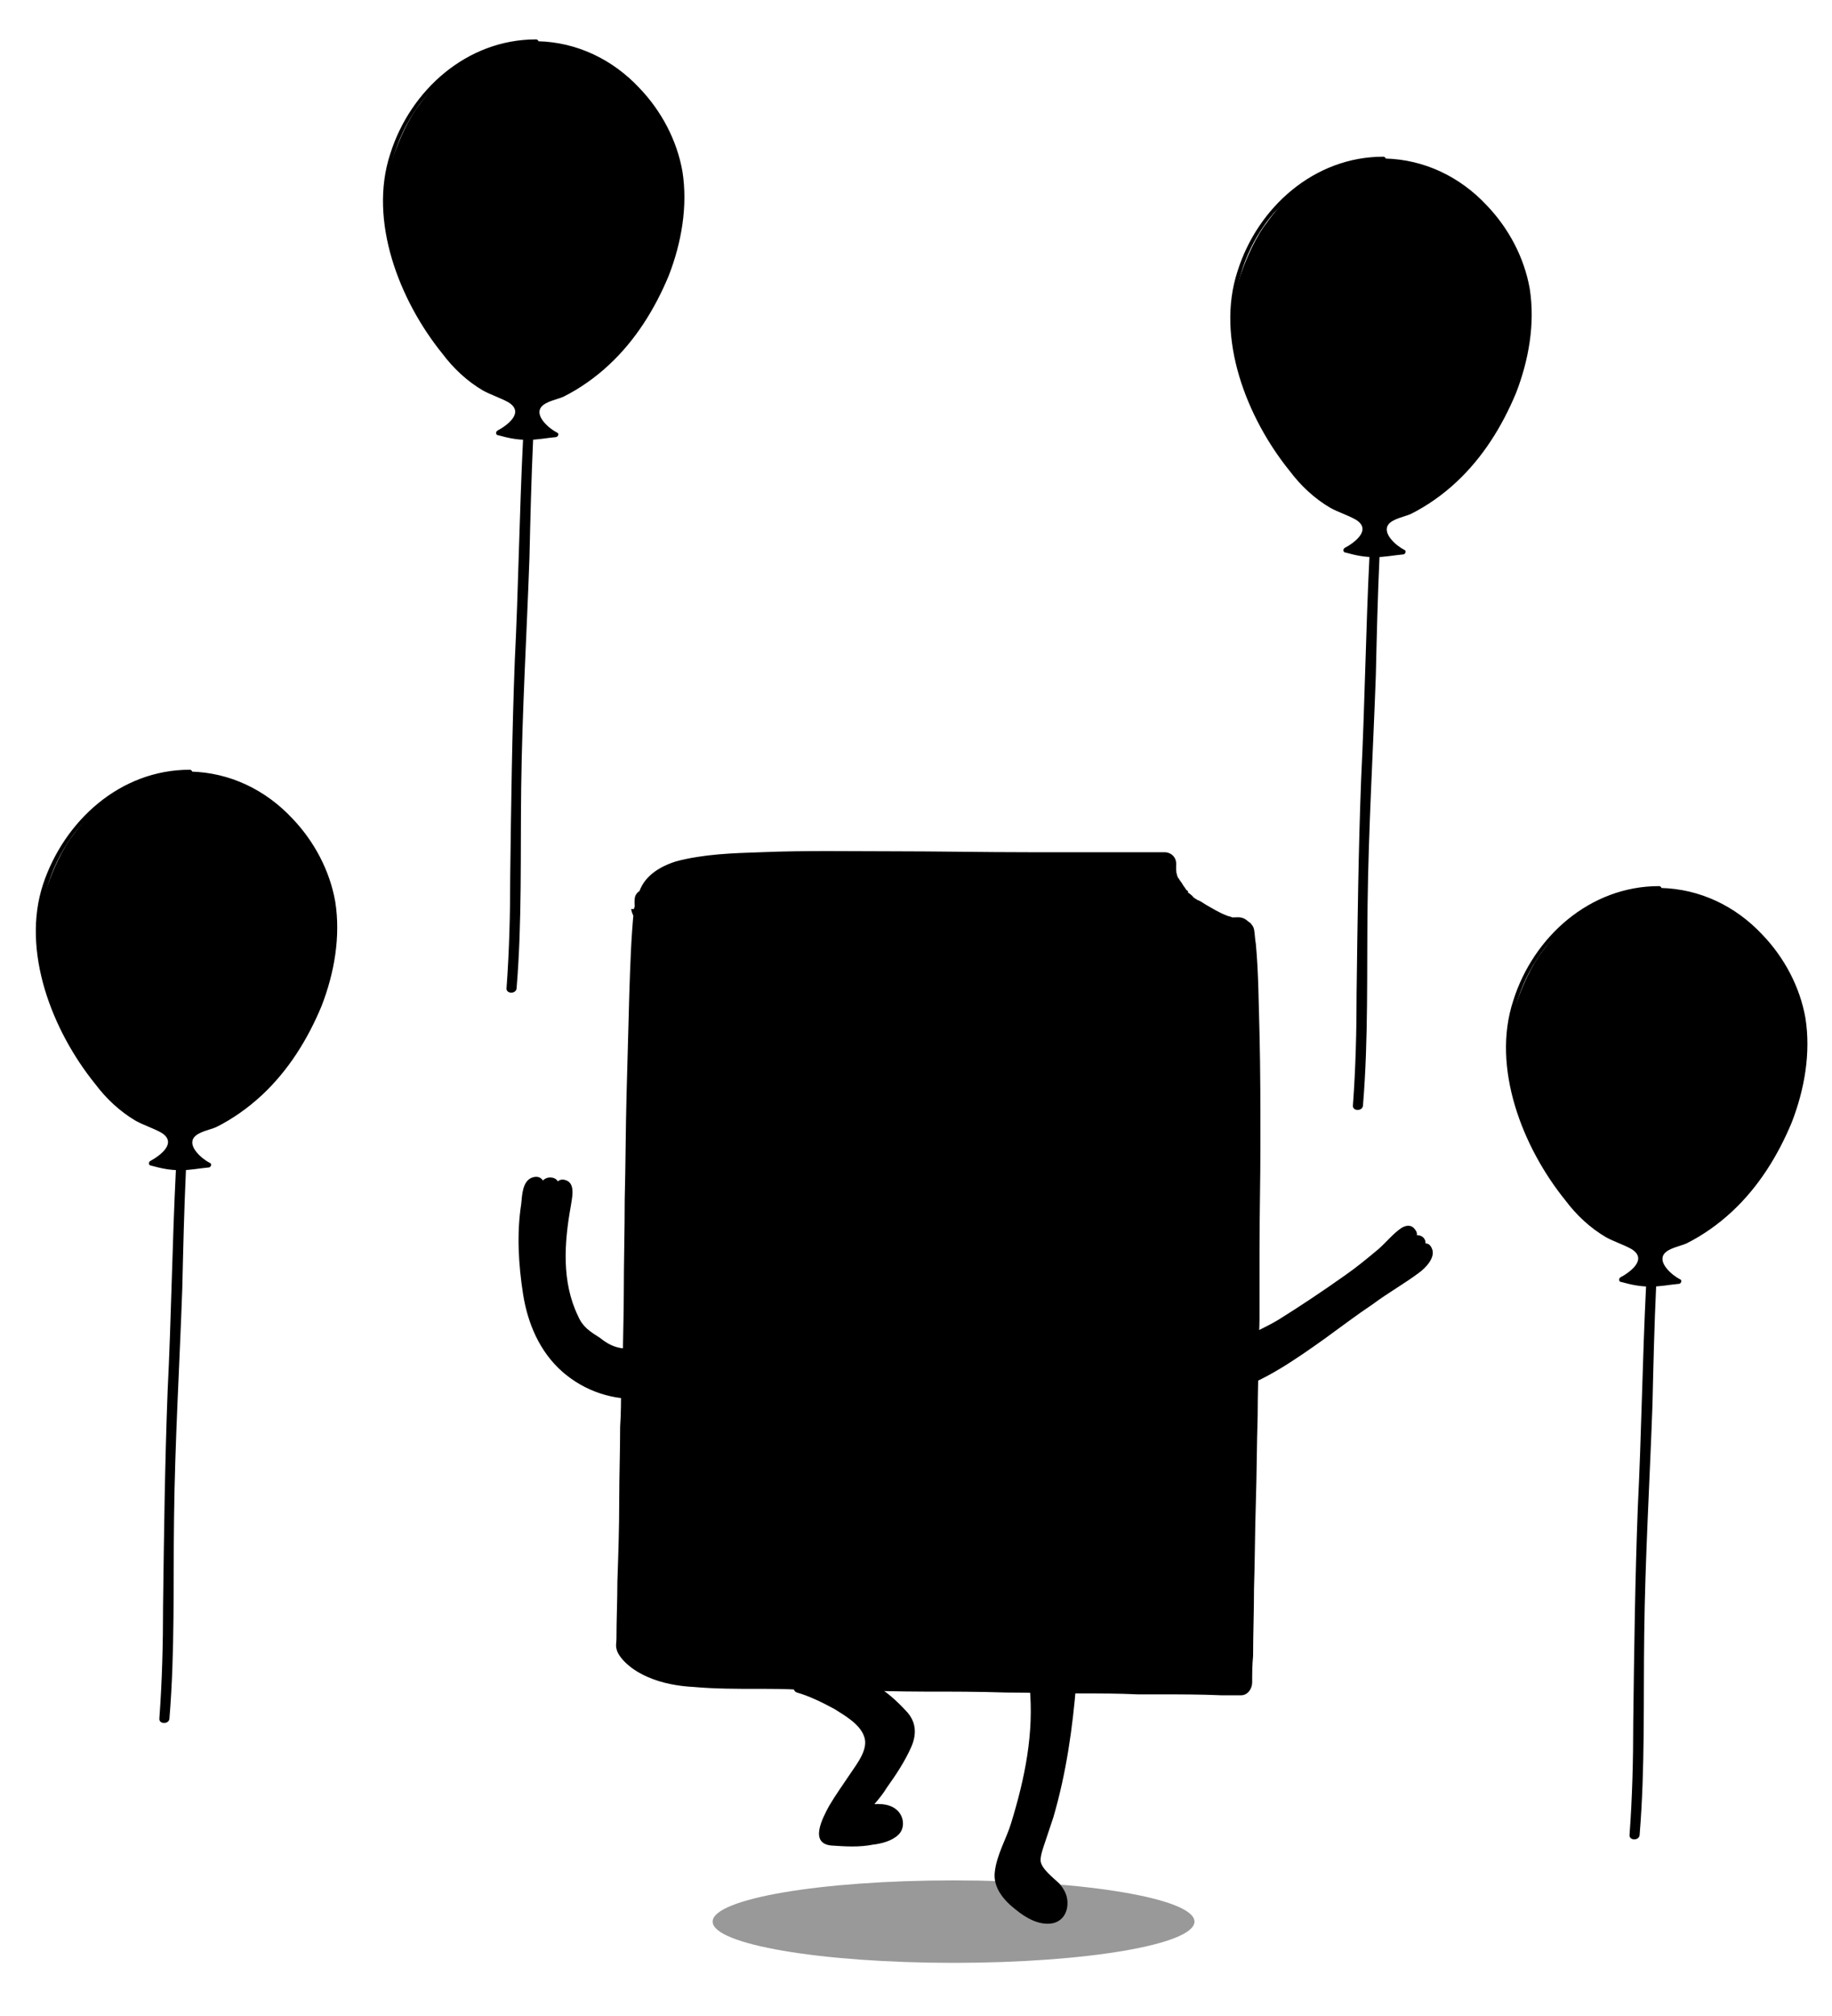 <?xml version="1.0" encoding="utf-8"?>
<!-- Generator: Adobe Illustrator 25.2.0, SVG Export Plug-In . SVG Version: 6.00 Build 0)  -->
<svg version="1.1" xmlns="http://www.w3.org/2000/svg" xmlns:xlink="http://www.w3.org/1999/xlink" x="0px" y="0px"
	 viewBox="0 0 200 220" style="enable-background:new 0 0 200 220;" xml:space="preserve">
<style type="text/css">
	.st0{opacity:0.4;}
	.st5{opacity:0.2;enable-background:new;}
	.st6{opacity:0.5;}
	.st7{opacity:0.3;}
</style>
<g id="Layer_1">
	<ellipse class="st0 svg-fill-darkestgrey" cx="104.1" cy="209.7" rx="26.3" ry="4.5"/>
	<g>
		<path class="svg-fill-middarkgrey" d="M131.7,148.5c2.1-1.5,3.8-2,6.2-3.2c1-0.5,1.9-1.1,2.9-1.7c4.3-2.8,7.9-5,11.6-8.6c0.1-0.1,0.5-0.5,0.7-0.6
			c0.8-0.6,1.4,0.2,1,0.8c-0.2,0.3-0.2,0.3-0.2,0.4c0.3-0.3,0.2-0.2,0.4-0.3c0.4-0.3,1,0,1,0.4c0,0.3-0.1,0.5-0.6,0.8
			c0.3-0.2,0.1-0.1,0.3-0.3c0.2-0.3,0.8-0.1,0.9,0.2c0,0.1,0.1,0.5,0,0.6c-0.5,1.3-1.9,2-3.1,2.8c-5.3,3.5-10.2,7.8-16,10.6
			c-1.5,0.8-2,1-3.1,1.2c-1,0.2-1.9,0.3-2.6-0.4c-0.7-0.7-0.8-2.1,0-2.7"/>
		<g>
			<path class="svg-fill-darkestgrey" d="M131.8,148.8c1.9-1.3,3.9-2.1,6-3.1c2.2-1.1,4.2-2.5,6.2-3.8c1.8-1.2,3.6-2.4,5.3-3.8
				c0.9-0.7,1.8-1.4,2.6-2.2c0.3-0.3,0.7-0.9,1.1-1c0.3-0.1,0.6,0,0.7,0.3c0,0-0.1,0.2-0.2,0.3c-0.2,0.4,0.3,0.7,0.6,0.4
				c0.4-0.4,0.7,0,0.3,0.4c-0.4,0.3,0.2,0.8,0.5,0.5c0.6-0.5,0.6,0.2,0.3,0.7c-0.4,0.6-1,1-1.6,1.4c-1,0.7-2,1.3-3,2
				c-2.3,1.6-4.5,3.3-6.7,4.9c-2.2,1.5-4.5,3-6.9,4.2c-0.9,0.5-1.9,0.9-2.8,1.2c-0.6,0.2-1.4,0.4-2,0.2c-1.1-0.4-1.6-1.8-0.7-2.7
				c0.3-0.3-0.2-0.8-0.5-0.5c-0.9,0.8-0.9,2.1-0.2,3c0.9,1.2,2.4,1,3.7,0.6c3.6-1.1,7-3.5,10.1-5.7c1.8-1.3,3.5-2.6,5.3-3.8
				c1.6-1.2,3.4-2.2,5-3.4c0.7-0.5,1.9-1.7,1.4-2.7c-0.4-0.9-1.2-0.4-1.8,0c0.2,0.2,0.3,0.3,0.5,0.5c1.5-1.2,0-2.7-1.3-1.4
				c0.2,0.1,0.4,0.3,0.6,0.4c0.3-0.5,0.6-1,0.2-1.5c-0.4-0.6-1-0.5-1.5-0.2c-0.9,0.6-1.7,1.6-2.5,2.3c-1.2,1-2.4,2-3.7,2.9
				c-2.4,1.7-4.8,3.3-7.2,4.8c-2.5,1.5-5.3,2.4-7.8,4.1C131.1,148.4,131.5,149.1,131.8,148.8L131.8,148.8z"/>
		</g>
	</g>
	<g>
		<path class="svg-fill-middarkgrey" d="M112.8,184c0.6,5.6-0.7,11-2.5,16.6c-0.5,1.4-1.7,3.4-1.2,4.9c0.4,1.1,1.5,2.1,2.4,2.8c0.7,0.5,1,0.6,1.7,0.9
			c0.7,0.3,2.1,0.4,2.5-0.2c0.7-0.8,0.7-2.2-0.1-3c-0.7-0.8-1.4-1.5-2.3-2.4c-0.4-0.4,0.5-2.9,0.7-3.4c1.9-5.9,2.6-10.4,3.1-16.6"/>
		<g>
			<path class="svg-fill-darkestgrey" d="M112.4,184c0.5,5.1-0.5,10-2,14.9c-0.5,1.7-1.6,3.5-1.8,5.4c-0.2,1.7,1,3.1,2.3,4.1c1.1,0.9,2.5,1.7,3.9,1.5
				c1.3-0.2,1.9-1.4,1.7-2.7c-0.1-0.6-0.4-1.1-0.8-1.6c-0.6-0.6-2.1-1.7-2.1-2.6c0-0.6,0.3-1.4,0.5-2c0.3-0.9,0.6-1.8,0.9-2.7
				c1.4-4.8,2.1-9.7,2.5-14.7c0-0.5-0.8-0.5-0.8,0c-0.3,3.9-0.7,7.7-1.6,11.5c-0.4,1.8-0.9,3.5-1.5,5.2c-0.3,0.9-0.9,2.1-0.7,3.1
				c0.1,0.5,0.5,0.7,0.8,1.1c0.6,0.6,1.5,1.4,1.9,2.2c0.6,1.3-0.3,2.6-1.8,2.3c-0.8-0.2-1.5-0.6-2.1-1.1c-0.8-0.6-1.7-1.3-2.1-2.2
				c-0.4-0.9-0.1-1.9,0.2-2.8c0.6-1.7,1.3-3.4,1.8-5.1c1.3-4.5,2-9.1,1.6-13.7C113.2,183.5,112.3,183.5,112.4,184L112.4,184z"/>
		</g>
	</g>
	<g>
		<path class="svg-fill-middarkgrey" d="M87.1,184.2c2.3,0.7,4.5,1.9,6.3,3.4c0.5,0.4,1,0.9,1.3,1.6c0.5,1.1,0.2,1.7-0.4,2.7c-1.2,2.3-2.8,4.1-4,6.4
			c-0.3,0.6-0.8,2.1-0.3,2.4c0.2,0.1,0.5,0.2,0.7,0.2c1.6,0.1,3.3,0.2,4.9-0.1c0.8-0.2,2.2-0.6,2.4-1.4c0.2-0.8-0.3-1.5-1-1.8
			c-0.7-0.3-1.9-0.2-2.7-0.1c1.1-1.2,2.7-3.2,4.5-6.6c0.4-0.7,0.7-1.8,0.5-2.7c-0.1-0.6-0.7-1.1-1.1-1.6c-1.1-1.1-1.9-1.9-3.3-2.6"
			/>
		<g>
			<path class="svg-fill-darkestgrey" d="M87,184.7c1.4,0.4,2.8,1.1,4.1,1.8c1.1,0.7,2.7,1.6,3.2,2.9c0.6,1.4-0.7,3-1.5,4.2c-0.8,1.2-1.6,2.3-2.3,3.5
				c-0.7,1.3-2.2,4.1,0.3,4.3c1.5,0.1,3,0.2,4.5-0.1c0.9-0.1,2.1-0.4,2.8-1.1c0.7-0.7,0.6-1.9-0.1-2.6c-0.9-0.9-2.4-0.8-3.6-0.6
				c0.1,0.3,0.2,0.5,0.3,0.8c0.7-0.9,1.5-1.7,2.1-2.7c1-1.4,2-2.9,2.7-4.5c0.6-1.4,0.5-2.7-0.5-3.8c-1.1-1.2-2.3-2.3-3.8-3.1
				c-0.5-0.3-1,0.5-0.5,0.8c1.3,0.7,2.3,1.6,3.3,2.7c0.6,0.7,1,1.3,0.8,2.2c-0.1,0.7-0.5,1.4-0.9,2c-1.2,2.1-2.5,4-4,5.8
				c-0.2,0.3-0.1,0.8,0.3,0.8c0.7-0.1,1.4-0.1,2.1,0c0.8,0.2,1.6,1,0.9,1.7c-1,1-3.1,0.9-4.3,0.9c-0.4,0-0.9,0-1.3,0
				c-0.3,0-1.3,0.1-1.5-0.2c-0.2-0.3,0.2-1.1,0.3-1.4c0.5-1.4,1.5-2.6,2.3-3.8c1.3-1.9,3.6-4.6,1.8-6.9c-0.9-1.1-2.2-1.9-3.4-2.7
				c-1.3-0.8-2.6-1.3-4.1-1.8C86.7,183.6,86.4,184.5,87,184.7L87,184.7z"/>
		</g>
	</g>
	<g>
		<path class="svg-fill-lightestgrey" d="M70.6,98.2c0.4-3.5,5-4.2,17.1-4.2c13.5-0.1,25.8,0.2,39.3,0.1c-0.4,1.9,1.8,4.3,2.5,4.7
			c0.8,0.5,4.2,2.8,6.1,2.7c-11.1,0.2-47.2,0.9-55.2,0.5c-3.2-0.1-6.8-0.9-8.2-1.4C70.8,100.1,70.4,99.1,70.6,98.2"/>
		<path class="svg-fill-darkestgrey" d="M71.8,98.5c0-0.2,0-0.4,0.1-0.5c0-0.1,0.1-0.3,0-0.1s0,0,0-0.1s0.1-0.1,0.1-0.2c0-0.1,0.2-0.3,0-0.1
			c-0.2,0.2,0,0,0-0.1c0-0.1,0.1-0.1,0.2-0.2c0-0.1,0.1-0.1,0.2-0.2c0,0.1-0.3,0.2-0.1,0.1c0,0,0.1,0,0.1-0.1
			c0.1-0.1,0.3-0.2,0.5-0.3c0,0,0.1,0,0.1-0.1c0.2-0.1,0,0-0.1,0c0.1,0,0.2-0.1,0.3-0.1c0.2-0.1,0.4-0.2,0.6-0.2
			c0.2-0.1,0.5-0.2,0.7-0.2c0.1,0,0.3-0.1,0.4-0.1c0.1,0,0.1,0,0.2-0.1c0.1,0-0.2,0-0.2,0c0,0,0.1,0,0.1,0c0.6-0.1,1.3-0.2,1.9-0.3
			c1.7-0.2,3.3-0.3,5-0.3c4.7-0.2,9.4-0.1,14.1-0.1c4.8,0,9.6,0.1,14.3,0.1c4.8,0,9.7,0,14.5,0c0.6,0,1.3,0,1.9,0
			c-0.5-0.5-0.9-1-1.3-1.5c-0.3,2.1,1.1,4.3,2.6,5.6c0.5,0.4,1.1,0.8,1.6,1.1c0.8,0.5,1.6,1,2.5,1.4c1,0.5,2.2,0.9,3.3,0.8
			c0.7-0.1,1.2-0.7,1.2-1.4c-0.1-0.7-0.7-1.2-1.4-1.2c-3.5,0.1-7.1,0.1-10.6,0.2c-4.8,0.1-9.7,0.2-14.5,0.2c-5,0.1-9.9,0.1-14.9,0.2
			c-3.9,0-7.8,0.1-11.7,0c-0.7,0-1.3,0-2,0c-0.3,0-0.5,0-0.8,0c-0.1,0-0.2,0-0.4,0c-0.1,0-0.1,0-0.2,0c-0.1,0-0.1,0-0.2,0
			c-0.2,0-0.2,0,0,0c-0.1,0-0.1,0-0.2,0c-1.7-0.1-3.3-0.4-5-0.7c-0.6-0.1-1.2-0.3-1.9-0.5c-0.1,0-0.2-0.1-0.3-0.1
			c-0.2-0.1,0.1,0.1,0.1,0.1c0,0-0.2-0.1-0.2-0.1c-0.2-0.1-0.3-0.2-0.5-0.2c-0.2-0.1,0.2,0.2,0,0c-0.1-0.1-0.1-0.1-0.2-0.2
			c0.3,0.3-0.2-0.1-0.1-0.2c0,0,0.1,0.3,0,0.1c0,0,0-0.2-0.1-0.2c0.1,0,0,0.3,0,0.1C71.9,98.7,71.9,98.6,71.8,98.5
			C71.9,98.5,71.9,98.4,71.8,98.5C71.8,98.5,71.8,98.7,71.8,98.5c0.1-0.7-0.3-1.4-1-1.5c-0.6-0.1-1.4,0.3-1.5,1
			c-0.2,1.7,0.7,3.2,2.3,3.8c1.3,0.5,2.6,0.8,4,1c2.2,0.4,4.5,0.6,6.7,0.6c3.6,0.1,7.3,0.1,10.9,0c5,0,9.9-0.1,14.9-0.1
			c5-0.1,10-0.1,15.1-0.2c3.8-0.1,7.7-0.1,11.5-0.2c0.3,0,0.6,0,1,0c-0.1-0.8-0.1-1.7-0.2-2.5c-0.1,0-0.2,0-0.2,0
			c-0.1,0,0.2,0,0.2,0c0,0-0.1,0-0.1,0c-0.2,0-0.4-0.1-0.6-0.1c-0.1,0-0.2,0-0.3-0.1c-0.1,0-0.1,0-0.1-0.1c-0.2,0,0.2,0.1,0.1,0
			c-0.2-0.1-0.4-0.1-0.6-0.2c-0.8-0.3-1.6-0.8-2.3-1.2c-0.3-0.2-0.6-0.4-0.9-0.5c-0.1-0.1-0.2-0.1-0.3-0.2c-0.2-0.1-0.3-0.3,0,0
			c-0.2-0.2-0.4-0.4-0.7-0.6c0,0,0-0.1-0.1-0.1c-0.1-0.1,0.1,0.2,0.1,0c0-0.1-0.1-0.1-0.2-0.2c-0.1-0.2-0.3-0.4-0.4-0.6
			c-0.1-0.2-0.3-0.4-0.4-0.6c0,0,0-0.1-0.1-0.1c0.1,0.1,0,0.1,0,0c0-0.1-0.1-0.2-0.1-0.3c0-0.1-0.1-0.3-0.1-0.4c0,0-0.1-0.2,0,0
			c0.1,0.2,0-0.1,0-0.1c0-0.1,0-0.2,0-0.3c0-0.1,0-0.2,0-0.1c0,0.2,0-0.1,0-0.1c0.1-0.9-0.5-1.5-1.3-1.5c-5,0-9.9,0-14.9,0
			c-4.9,0-9.8-0.1-14.6-0.1c-4.8,0-9.7-0.1-14.5,0.1c-3.1,0.1-6.3,0.2-9.3,1c-1.9,0.6-3.6,1.7-4.1,3.6c0,0.2-0.1,0.4-0.1,0.5
			c-0.1,0.7,0.3,1.4,1,1.5C71,99.6,71.7,99.2,71.8,98.5L71.8,98.5z"/>
		<g>
			<path class="svg-fill-primarycolor" d="M135.6,101.6c-8.1,0.2-42.5,0.4-42.5,0.4c-0.9-0.1-22.1,1-22.7-2.7c-1.1,14.2-0.9,48.8-1.4,51.6
				c0,0-0.5,28.5-0.5,28.7c2.9,3.7,8,3.2,17,3.4l40.7,0.4l9,0.1l0.8-39.5C136,137.2,136.7,109.7,135.6,101.6z"/>
			<path class="svg-fill-darkestgrey" d="M135.5,100.4c-4.5,0.1-9,0.1-13.5,0.2c-5.9,0.1-11.9,0.1-17.8,0.2c-3.6,0-7.2,0.1-10.8,0.1c-3,0-6,0.1-9,0.1
				c-1.4,0-2.7,0-4.1-0.1c-0.1,0-0.7,0-0.3,0c-0.2,0-0.3,0-0.5,0c-0.4,0-0.7,0-1.1-0.1c-0.6-0.1-1.3-0.1-1.9-0.2
				c-1.1-0.1-2.2-0.3-3.3-0.6c-0.1,0-0.2-0.1-0.3-0.1c-0.1,0-0.1-0.1-0.2-0.1c-0.2-0.1,0.1,0.1,0.1,0.1c0,0-0.5-0.2-0.6-0.2
				c-0.2-0.1-0.3-0.2-0.5-0.2c-0.3-0.1,0.2,0.2,0.1,0c0-0.1-0.1-0.1-0.2-0.2c-0.2-0.2,0.1-0.1,0.1,0.1c0,0-0.1-0.1-0.1-0.2
				c-0.2-0.2,0.1,0.3,0.1,0.1c-0.1-0.3,0,0.2,0,0.1c-0.1-0.6-0.5-1.1-1.2-1.1c-0.6,0-1.3,0.4-1.3,1c-0.3,3-0.4,6.1-0.5,9.2
				c-0.1,3.7-0.2,7.3-0.3,11c-0.1,3.8-0.1,7.6-0.2,11.4c0,3.4-0.1,6.8-0.1,10.2c0,2.5-0.1,4.9-0.1,7.4c0,0.4,0,0.8-0.1,1.2
				c0,0.1,0,0.2,0,0.2c0,0,0,0.1,0,0.1c0,0.2,0-0.3,0-0.2c0,0.2,0,0.3,0,0.4c0,0.4-0.1,0.7-0.1,1.1c0,1.5,0,2.9-0.1,4.4
				c0,2.7-0.1,5.4-0.1,8.2c0,2.9-0.1,5.8-0.2,8.7c0,2-0.1,4.1-0.1,6.2c0,0.4-0.1,0.8,0,1.1c0.1,0.7,0.9,1.5,1.4,1.9
				c0.6,0.5,1.3,0.9,2,1.2c1.6,0.7,3.3,1,5.1,1.1c2.3,0.2,4.6,0.2,6.9,0.2c1.5,0,3.1,0,4.6,0.1c1.8,0,3.7,0,5.6,0.1
				c2.7,0,5.3,0.1,8,0.1c3,0,6,0,8.9,0.1c2.7,0,5.5,0.1,8.3,0.1c2,0,4,0,6.1,0.1c0.8,0,1.5,0,2.3,0c2.3,0,4.5,0,6.8,0.1
				c0.7,0,1.5,0,2.2,0c0.7,0,1.2-0.7,1.2-1.4c0-0.9,0-1.9,0.1-2.9c0-2.4,0.1-4.8,0.1-7.3c0.1-3.1,0.1-6.3,0.2-9.4
				c0.1-3.1,0.1-6.3,0.2-9.5c0-2.5,0.1-4.9,0.1-7.4c0-1,0.1-2.1,0.1-3.1c0-2.5,0-5,0-7.5c0-3.9,0.1-7.7,0.1-11.6
				c0-4.1,0-8.1-0.1-12.2c-0.1-3.2-0.1-6.5-0.4-9.7c-0.1-0.5-0.1-1.1-0.2-1.6C136.8,100.9,136.2,100.3,135.5,100.4
				c-0.7,0.1-1.3,0.7-1.2,1.4c0.4,2.8,0.4,5.7,0.5,8.5c0.1,4,0.1,8,0.1,11.9c0,4,0,8-0.1,12c0,3,0,5.9,0,8.9c0,1,0,2,0,3
				c-0.1,2.2-0.1,4.4-0.1,6.6c-0.1,3-0.1,6.1-0.2,9.2c-0.1,3.2-0.1,6.4-0.2,9.6c-0.1,2.7-0.1,5.3-0.2,8c0,1.4-0.1,2.8-0.1,4.1
				c0,0.1,0,0.1,0,0.2c0.4-0.4,0.8-0.9,1.2-1.4c-3.1,0-6.3-0.1-9.4-0.1c-3.6,0-7.1-0.1-10.7-0.1c-5.6,0-11.2-0.1-16.8-0.2
				c-3.9,0-7.9-0.1-11.9-0.1c-2.1,0-4.2-0.1-6.2-0.1c-1,0-2.1,0-3.1-0.1c0.3,0-0.1,0-0.2,0c-0.1,0-0.2,0-0.4,0c-0.2,0-0.5,0-0.7-0.1
				c-0.4-0.1-0.9-0.1-1.3-0.2c-0.8-0.1-1.5-0.3-2.3-0.5c0.4,0.1-0.2-0.1-0.3-0.1c-0.2-0.1-0.3-0.1-0.5-0.2c-0.3-0.2-0.6-0.3-0.9-0.5
				c0.3,0.2-0.1-0.1-0.2-0.2c-0.1-0.1-0.3-0.2-0.4-0.3c-0.1-0.1-0.3-0.2-0.4-0.3c-0.1,0-0.2-0.3,0,0c0-0.1-0.1-0.1-0.2-0.2
				c0.1,0.2,0.1,0.4,0.2,0.6c0-1.2,0-2.4,0.1-3.6c0.1-2.7,0.1-5.3,0.1-8c0.1-3,0.1-6,0.2-9.1c0-2.2,0.1-4.4,0.1-6.7
				c0-0.5,0-0.9,0-1.4c0-0.1,0-0.2,0,0.1c0,0.3,0,0,0-0.1c0-0.2,0-0.5,0.1-0.8c0.1-2.1,0.2-4.2,0.2-6.3c0-3.2,0.1-6.4,0.1-9.7
				c0-3.8,0.1-7.6,0.2-11.5c0.1-3.9,0.2-7.8,0.3-11.6c0.1-1.8,0.1-3.5,0.2-5.3c0-0.8,0.1-1.6,0.1-2.4c0-0.2,0-0.4,0-0.5
				c0-0.1,0-0.2,0-0.3c0,0,0-0.2,0,0c0,0.2,0-0.1,0-0.1c0-0.4,0-0.7,0.1-1.1c0-0.7,0.1-1.3,0.1-2c-0.8,0-1.7-0.1-2.5-0.1
				c0.4,2.1,2.8,2.7,4.5,3c2.6,0.5,5.4,0.7,8,0.8c3.8,0.2,7.6,0,11.5,0c2.9,0,5.9-0.1,8.8-0.1c5.9-0.1,11.8-0.1,17.7-0.2
				c5,0,9.9-0.1,14.9-0.2c0.4,0,0.7,0,1.1,0c0.7,0,1.2-0.7,1.2-1.4C136.8,100.8,136.2,100.4,135.5,100.4z"/>
		</g>
		<path class="svg-fill-darkestgrey" d="M72,97.4c3.7,0,7.4,0,11.1,0c1.2,0,2.4,0,3.5,0c0.3,0,0.6-0.4,0.6-0.7c0-0.4-0.3-0.6-0.7-0.6
			c-4.5-0.1-8.9-0.1-13.3-0.1c-0.4,0-0.9,0-1.3,0C71.1,96.1,71.2,97.4,72,97.4L72,97.4z"/>
		<path class="svg-fill-darkestgrey" d="M85.1,100c3.8,0.2,7.6,0.2,11.4,0.1c0.8,0,0.7-1.3-0.1-1.3c-3.8,0-7.6,0.1-11.4-0.1c-0.3,0-0.6,0.4-0.6,0.7
			C84.4,99.7,84.8,100,85.1,100L85.1,100z"/>
		<path class="svg-fill-darkestgrey" d="M127.8,96.7c-2.5,0-5,0-7.5,0.1c-4.7,0-9.4,0.1-14.1,0.1c-2.1,0-4.2,0-6.3,0c-0.3,0-0.6,0.4-0.6,0.7
			c0,0.4,0.3,0.6,0.7,0.6c4.2,0,8.4,0,12.6,0c4.2,0,8.4-0.1,12.7-0.1c0.9,0,1.8,0,2.6,0C128.7,97.9,128.6,96.7,127.8,96.7
			L127.8,96.7z"/>
		<path class="st5 svg-fill-darkgrey" d="M69.5,98.8l-0.9,80.8c1.7,1.9,3,1,5.4,2.9l2-80.6L69.5,98.8z"/>
	</g>
	<g>
		<g>
			<path class="svg-fill-darkestgrey" d="M104,133c0.3,0.1,0.7,0,0.9-0.2c0.1,0,0.1-0.1,0.2-0.1c0,0,0.1,0,0.1,0c0.1,0,0,0,0,0c0,0,0,0,0.1,0
				c0,0,0.1,0,0.1,0c0.1,0-0.1,0-0.1,0c0,0,0,0,0,0c0,0,0,0,0,0c0.1,0-0.1,0-0.1,0c0,0,0,0,0,0c0,0,0.1,0,0,0c0,0,0,0,0.1,0
				c0.1,0-0.1-0.1,0,0c0,0,0,0,0.1,0.1c0,0,0-0.1,0-0.1c0,0,0,0,0,0c0,0,0,0,0,0.1c0,0.1,0-0.1,0,0c0,0,0,0.1,0,0.1c0,0,0,0,0,0
				c0,0.1,0-0.1,0,0c0,0,0,0.2,0,0.2c0,0,0-0.1,0-0.1c0,0,0,0,0,0c0,0,0,0.1,0,0.1c0-0.1,0-0.1,0-0.1c0,0,0,0,0,0c0,0,0,0.1-0.1,0.1
				c0,0,0,0,0,0c0,0,0,0,0,0c0,0-0.1,0.1-0.1,0.1c0,0,0,0,0,0c0,0-0.1,0,0,0c0,0-0.1,0-0.1,0.1c-0.1,0-0.1,0.1-0.2,0.1c0,0,0,0,0,0
				c0,0,0.1,0,0,0c0,0-0.1,0-0.1,0c-0.1,0-0.2,0-0.2,0.1c-0.2,0.1-0.4,0.3-0.3,0.6c0.1,0.2,0.3,0.4,0.6,0.3c0.4-0.1,0.7-0.2,1-0.5
				c0.3-0.2,0.5-0.6,0.5-0.9c0-0.3-0.1-0.7-0.4-0.9c-0.3-0.3-0.7-0.3-1-0.2c-0.2,0.1-0.3,0.2-0.5,0.2c0,0,0,0-0.1,0c-0.1,0,0,0,0,0
				c0,0-0.1,0-0.1,0c0,0-0.1,0,0,0c0.1,0,0,0,0,0c0,0-0.1,0,0,0c0.1,0,0,0,0,0c-0.2-0.1-0.5,0.1-0.6,0.3
				C103.6,132.7,103.8,132.9,104,133L104,133z"/>
		</g>
	</g>
	<g>
		<path class="st6 svg-fill-darkestgrey" d="M113.4,139.4c-0.6,2.7-3.5,4.8-6.2,5.6c-2.7,0.8-5.6-0.1-7.9-1.6c-1.1-0.7-2.1-1.6-2.6-2.9
			c-0.5-1.2-0.3-2.9,0.7-3.7c0.8-0.6,1.8-0.7,2.7-0.5c0.9,0.2,1.9,0.4,2.8,0.6c3.3,0.9,4.6-0.9,7.5-1c0.5,0,1.8,0.6,2.1,1
			C112.9,137.4,113.6,138.6,113.4,139.4 M108.4,144.5c0,0,0.3-0.1,0.3-0.1c0-0.3-0.3-0.5-0.5-0.7c-0.8-0.8-1.8-1.6-2.8-2.2
			c-0.7-0.4-1.6-0.8-2.4-1.1c-2.2-0.8-4.4-0.8-6.4-0.2c0.7,1.6,2.1,2.7,3.6,3.5c1.2,0.6,2.4,1.2,3.7,1.3c0.8,0.1,1.5,0.1,2.3,0.1
			c0.3,0,0.9-0.1,1.2-0.2C107.7,144.8,108,144.7,108.4,144.5z"/>
		<path class="svg-fill-darkestgrey" d="M113,139.3c-0.6,2.6-3.1,4.3-5.5,5.1c-2.9,0.9-5.9,0-8.3-1.7c-1.1-0.8-2.2-2-2.2-3.5c0-1.6,1.1-2.6,2.7-2.5
			c1.5,0.1,3,0.8,4.5,0.9c1.1,0.1,2.1-0.1,3.1-0.5c1.1-0.4,2.5-1,3.6-0.7C112,136.8,113.2,138,113,139.3c-0.1,0.6,0.8,0.8,0.9,0.2
			c0.2-1.1-0.4-2.5-1.2-3.1c-1-0.8-2.2-1-3.5-0.8c-1.4,0.3-2.7,1-4.1,1.1c-1.9,0.1-3.7-0.9-5.6-0.9c-3.4-0.1-4.2,3.7-2.4,6.1
			c2,2.6,6,4.2,9.2,3.8c3.3-0.4,6.9-2.8,7.7-6.1C114,139,113.1,138.7,113,139.3L113,139.3z"/>
		<path class="st7 svg-fill-midgrey-hover" d="M108.4,144.5c0,0,0.3-0.1,0.3-0.1c0-0.3-0.3-0.5-0.5-0.7c-0.8-0.8-1.8-1.6-2.8-2.2c-0.7-0.4-1.6-0.8-2.4-1.1
			c-2.2-0.8-4.4-0.8-6.4-0.2c0.7,1.6,2.1,2.7,3.6,3.5c1.2,0.6,2.4,1.2,3.7,1.3c0.8,0.1,1.5,0.1,2.3,0.1c0.3,0,0.9-0.1,1.2-0.2
			C107.7,144.8,108,144.7,108.4,144.5z"/>
		<path class="svg-fill-darkestgrey" d="M108.5,145c0.1,0,0.2-0.1,0.3-0.1c0.2-0.1,0.4-0.3,0.3-0.6c-0.3-1-1.4-1.8-2.2-2.3c-1-0.7-2-1.3-3.2-1.8
			c-2.3-1-4.8-1.1-7.3-0.5c-0.3,0.1-0.3,0.4-0.2,0.7c1,2.2,3,3.5,5.2,4.5C103.6,145.8,106.3,145.9,108.5,145
			c0.5-0.2,0.3-1.1-0.2-0.9c-2,0.8-4.5,0.7-6.5-0.2c-1.9-0.9-3.8-2-4.7-4c-0.1,0.2-0.2,0.5-0.3,0.7c2.2-0.6,4.4-0.5,6.4,0.3
			c1,0.4,1.9,0.8,2.7,1.4c0.4,0.3,0.9,0.6,1.2,1c0.4,0.3,1,0.8,1.1,1.2c0.1-0.2,0.2-0.4,0.3-0.6c-0.1,0-0.2,0.1-0.3,0.1
			C107.7,144.3,107.9,145.2,108.5,145z"/>
	</g>
	<g>
		<g>
			<path class="svg-fill-darkestgrey" d="M117.2,132.8c-0.1-0.5,0-1,0.3-1.4c0.3-0.4,0.7-0.6,1.2-0.5c1.1,0.1,1.4,1.6,1.5,2.4c0,0.2,0.3,0.4,0.6,0.3
				c0.3-0.1,0.4-0.3,0.3-0.6c-0.2-1.1-0.5-2.3-1.6-2.9c-1-0.5-2.3-0.1-2.9,0.9c-0.3,0.6-0.4,1.3-0.3,1.9c0,0.2,0.3,0.4,0.6,0.3
				C117.1,133.3,117.2,133.1,117.2,132.8L117.2,132.8z"/>
		</g>
	</g>
	<g>
		<g>
			<path class="svg-fill-darkestgrey" d="M93.1,133c0.2-1.1-0.2-2.2-1.3-2.7c-0.5-0.2-1.1-0.3-1.6-0.1c-0.5,0.2-0.9,0.5-1.2,1
				c-0.3,0.5-0.5,1.1-0.6,1.8c0,0.2,0.1,0.5,0.3,0.5c0.2,0.1,0.5-0.1,0.5-0.3c0.2-0.8,0.5-2.2,1.5-2.2c1-0.1,1.6,0.9,1.5,1.8
				c0,0.2,0.1,0.5,0.3,0.5C92.8,133.4,93,133.2,93.1,133L93.1,133z"/>
		</g>
	</g>
	<g>
		<path class="svg-fill-middarkgrey" d="M70,152.2c-3.9,0.4-8.2-1.6-10.4-4.8c-2.3-3.3-2.5-6.4-2.8-10.4c-0.1-1.8-0.1-3.1,0.2-5.2
			c0.1-0.4,0.3-2,0.4-2.4c0.2-0.5,0.8-0.9,1.2-0.6c0.4,0.2,0.3,0.7,0.3,1.3c0-0.8,0.3-1.4,1-1.4c0.8,0,0.8,0.9,0.6,1.6
			c0-0.1,0-0.2,0.2-0.8c0.1-0.3,0.6-0.7,0.9-0.5c0.4,0.1,0.5,0.8,0.5,1.1c-0.2,1.5-0.7,3.4-0.7,4.8c-0.1,2.2,0,4.1,0.4,6.2
			c0.4,1.6,1.4,3.5,1.7,3.9c0.3,0.3,2.4,1.7,3.3,2.1c1,0.4,1.9,0.4,2.9,0.2c0.2,0,0.4-0.1,0.6-0.1c0.3,0.1,0.5,0.4,0.6,0.6
			c0.4,1,0.6,2.1,0.4,3.2C71.2,151.7,70.6,152.3,70,152.2"/>
		<g>
			<path class="svg-fill-darkestgrey" d="M70,151.8c-5.5,0.4-10.3-3.2-11.9-8.5c-0.7-2.4-0.8-5.1-0.9-7.6c0-1.3,0-2.6,0.2-4c0.1-0.4,0.1-0.8,0.2-1.2
				c0-0.2,0.1-0.6,0.1-0.7c0.2-0.4,0.8-0.3,0.8,0.3c0,0.5,0.8,0.5,0.8,0c-0.1-0.6,0.2-0.8,0.9-0.7c0,0.3,0,0.6-0.1,0.9
				c0.3,0.1,0.5,0.1,0.8,0.2c0-0.1,0.1-0.4,0.1-0.5c0.8-0.4,0.8-0.3,0.7,0.6c-0.1,0.7-0.3,1.4-0.4,2.1c-0.2,1.3-0.3,2.5-0.3,3.8
				c0,2.6,0.4,5.2,1.5,7.5c0.7,1.5,2,2.2,3.4,3c0.9,0.5,1.8,0.9,2.8,0.8c0.8,0,1.5-0.4,2.1,0.5C71.2,149.1,71.2,151.7,70,151.8
				c-0.5,0.1-0.5,0.8,0,0.8c1.5-0.2,1.8-1.4,1.8-2.7c0-0.9-0.3-2.8-1.4-3c-0.4-0.1-0.7,0.1-1.1,0.2c-0.7,0.1-1.3,0.1-2-0.1
				c-0.7-0.2-1.3-0.6-1.8-1c-1.1-0.7-1.9-1.2-2.4-2.4c-1.8-3.7-1.5-8-0.8-11.9c0.1-0.8,0.6-2.5-0.5-2.9c-1.1-0.4-1.4,0.9-1.6,1.6
				c-0.1,0.5,0.6,0.7,0.8,0.2c0.2-0.8,0.2-2-0.8-2.1c-1-0.1-1.4,0.9-1.4,1.7c0.3,0,0.5,0,0.8,0c0-0.9-0.3-2.1-1.5-1.7
				c-1.1,0.4-1.1,2-1.2,2.9c-0.5,3.2-0.3,6.6,0.2,9.8c0.5,3.2,1.8,6.3,4.3,8.5c2.4,2.1,5.6,3.2,8.8,2.9
				C70.5,152.6,70.5,151.8,70,151.8L70,151.8z"/>
		</g>
	</g>
	<path class="st6 svg-fill-darkestgrey" d="M97.5,199.8c0-0.3-1.6-0.6-3.6-0.3s-3.7,0.9-3.6,1.3c0,0.3,1.7,0.4,3.7,0.1C96,200.6,97.6,200.1,97.5,199.8z"
		/>
</g>
<g id="Layer_2">
	<g>
		<path class="svg-fill-notice" d="M151,17.5c1.2,0,2.4,0.2,3.6,0.5c6.2,1.7,11.4,7.9,12.1,14.3s-1.9,13.3-6,18.2c-1.9,2.3-4.7,4.5-7.4,5.7
			c-1.4,0.6-1.9,0.6-2.1,1.2c-0.3,1.1,0.9,2.5,2,2.9c-1.5,0.2-1.2,0.3-2.9,0.3c-1.7,0.1-2.3-0.2-3.3-0.5c1.1-0.5,2.8-2.1,2-3
			c-0.2-0.3-0.7-0.6-1.1-0.7c-4.6-1.6-7.8-5.7-10-10.1c-2.6-4.9-4.2-10.9-2.5-16.2c0.6-1.8,1.7-4.3,2.9-5.8
			C141.3,20,145.9,17.4,151,17.5z"/>
		<g>
			<path class="svg-fill-darkestgrey" d="M151,17.7c8.3,0.3,15.2,7.7,15.5,15.9c0.3,8.4-4.6,17.4-11.9,21.5c-0.9,0.5-2,0.8-3,1.3
				c-0.4,0.2-0.6,0.4-0.8,0.8c-0.4,1.3,1,2.7,2.1,3.2c0-0.2,0.1-0.3,0.1-0.5c-0.9,0.1-1.8,0.3-2.7,0.3c-1.2,0-2.3-0.2-3.4-0.5
				c0,0.2,0,0.3,0.1,0.5c0.9-0.5,2.3-1.4,2.3-2.6c0.1-1.3-1.7-1.7-2.6-2.1c-3.5-1.7-6.1-4.9-8-8.2c-2.2-3.8-3.8-8.1-3.9-12.5
				c-0.1-4.2,1.6-8.5,4.3-11.6C142.2,19.9,146.4,17.7,151,17.7c0.4,0,0.4-0.6,0-0.6c-7.5,0-13.7,5.5-15.9,12.5
				c-2.4,7.3,1,16,5.7,21.8c1.2,1.6,2.7,3,4.4,4c0.9,0.5,1.9,0.8,2.8,1.3c1.8,1.1-0.1,2.5-1.2,3.1c-0.2,0.1-0.2,0.5,0.1,0.5
				c1.1,0.3,2,0.5,3.2,0.5c1.1,0,2-0.2,3.1-0.3c0.2,0,0.4-0.4,0.1-0.5c-0.8-0.4-2.5-1.8-1.7-2.8c0.5-0.6,1.7-0.8,2.4-1.1
				c1.8-0.9,3.5-2.1,5-3.5c2.9-2.7,5-6.1,6.5-9.7c1.4-3.6,2.1-7.6,1.5-11.4c-0.6-3.4-2.3-6.6-4.7-9.1c-2.9-3.1-6.8-5-11.1-5.1
				C150.6,17.2,150.6,17.7,151,17.7z"/>
		</g>
	</g>
	<g>
		<g>
			<path class="svg-fill-darkestgrey" d="M149.5,60.8c-0.4,8-0.5,16.1-0.9,24.1c-0.3,7.8-0.4,15.7-0.5,23.5c0,4.1-0.1,8.1-0.4,12.2
				c-0.1,0.7,1.1,0.7,1.1,0c0.6-7.3,0.4-14.6,0.5-21.9c0.1-8.3,0.6-16.6,0.9-25c0.1-4.3,0.2-8.6,0.4-12.9
				C150.6,60.1,149.5,60.1,149.5,60.8L149.5,60.8z"/>
		</g>
	</g>
	<g>
		<path class="svg-fill-lightestgrey" d="M157.5,22.8c-0.6-0.4-1.3-0.7-1.9-1c-0.8-0.4-1.8-0.6-2.7-0.4c-0.2,0-0.4,0.1-0.5,0.3
			c-0.1,0.1-0.1,0.3-0.1,0.4c0.1,0.8,0.9,1.4,1.5,1.9c2.6,2.1,4.5,5,5.4,8.1c0.3,0.9,0.1,1.9,0.7,2.7c0.2,0.2,0.4,0.4,0.6,0.5
			c0.3,0.1,0.7-0.1,0.9-0.3c0.2-0.2,0.4-0.6,0.5-0.9c0.8-2.4,0.4-5.1-0.8-7.4C160.4,25.1,159.1,23.8,157.5,22.8z"/>
		<g>
			<path class="svg-fill-darkestgrey" d="M157.6,22.6c-1.1-0.7-2.5-1.5-3.9-1.5c-1,0-1.7,0.4-1.2,1.4c0.5,1.1,1.9,1.8,2.7,2.6c1,1,1.9,2.1,2.6,3.4
				c0.7,1.2,1.3,2.5,1.6,3.9c0.2,0.9,0.1,2.3,1.2,2.8c1,0.5,1.6-0.7,1.8-1.4c0.4-1.3,0.5-2.6,0.3-3.9
				C162.1,26.8,160.1,24.3,157.6,22.6c-0.2-0.1-0.3,0.1-0.1,0.2c1.9,1.3,3.6,3.1,4.4,5.3c0.4,1.1,0.6,2.2,0.6,3.4
				c0,0.6-0.1,1.2-0.2,1.8c-0.1,0.2-0.1,0.4-0.2,0.7c-0.1,0.4-0.4,1.1-0.9,1.1c-0.3,0-0.8-0.3-1-0.6c-0.1-0.1-0.1-0.2-0.2-0.3
				c-0.1-0.2-0.1-0.5-0.2-0.8c-0.1-0.5-0.1-0.9-0.2-1.4c-0.2-0.9-0.6-1.8-1-2.7c-0.9-1.8-2.1-3.4-3.6-4.8c-0.4-0.4-0.9-0.7-1.3-1.1
				c-0.3-0.2-0.5-0.4-0.7-0.7c-0.1-0.1-0.1-0.2-0.2-0.3c-0.1-0.2-0.1-0.4,0.1-0.5c0.1-0.4,0.3-0.5,0.6-0.4c1.4-0.1,2.9,0.8,4,1.5
				C157.6,23,157.7,22.7,157.6,22.6z"/>
		</g>
	</g>
	<g>
		<path class="svg-fill-secondarycolor" d="M58.5,4.6c1.2,0,2.4,0.2,3.6,0.5c6.2,1.7,11.4,7.9,12.1,14.3c0.7,6.4-1.9,13.3-6,18.2
			c-1.9,2.3-4.7,4.5-7.4,5.7c-1.4,0.6-1.9,0.6-2.1,1.2c-0.3,1.1,0.9,2.5,2,2.9c-1.5,0.2-1.2,0.3-2.9,0.3c-1.7,0.1-2.3-0.2-3.3-0.5
			c1.1-0.5,2.8-2.1,2-3c-0.2-0.3-0.7-0.6-1.1-0.7c-4.6-1.6-7.8-5.7-10-10.1c-2.6-4.9-4.2-10.9-2.5-16.2c0.6-1.8,1.7-4.3,2.9-5.8
			C48.9,7.1,53.5,4.5,58.5,4.6z"/>
		<g>
			<path class="svg-fill-darkestgrey" d="M58.5,4.9c8.3,0.3,15.2,7.7,15.5,15.9c0.3,8.4-4.6,17.4-11.9,21.5c-0.9,0.5-2,0.8-3,1.3
				c-0.4,0.2-0.6,0.4-0.8,0.8c-0.4,1.3,1,2.7,2.1,3.2c0-0.2,0.1-0.3,0.1-0.5c-0.9,0.1-1.8,0.3-2.7,0.3c-1.2,0-2.3-0.2-3.4-0.5
				c0,0.2,0,0.3,0.1,0.5c0.9-0.5,2.3-1.4,2.3-2.6c0.1-1.3-1.7-1.7-2.6-2.1c-3.5-1.7-6.1-4.9-8-8.2c-2.2-3.8-3.8-8.1-3.9-12.5
				c-0.1-4.2,1.6-8.5,4.3-11.6C49.8,7.1,53.9,4.9,58.5,4.9c0.4,0,0.4-0.6,0-0.6c-7.5,0-13.7,5.5-15.9,12.5c-2.4,7.3,1,16,5.7,21.8
				c1.2,1.6,2.7,3,4.4,4c0.9,0.5,1.9,0.8,2.8,1.3c1.8,1.1-0.1,2.5-1.2,3.1c-0.2,0.1-0.2,0.5,0.1,0.5c1.1,0.3,2,0.5,3.2,0.5
				c1.1,0,2-0.2,3.1-0.3c0.2,0,0.4-0.4,0.1-0.5c-0.8-0.4-2.5-1.8-1.7-2.8c0.5-0.6,1.7-0.8,2.4-1.1c1.8-0.9,3.5-2.1,5-3.5
				c2.9-2.7,5-6.1,6.5-9.7c1.4-3.6,2.1-7.6,1.5-11.4c-0.6-3.4-2.3-6.6-4.7-9.1c-2.9-3.1-6.8-5-11.1-5.1C58.2,4.3,58.2,4.9,58.5,4.9z
				"/>
		</g>
	</g>
	<g>
		<g>
			<path class="svg-fill-darkestgrey" d="M57.1,48c-0.4,8-0.5,16.1-0.9,24.1c-0.3,7.8-0.4,15.7-0.5,23.5c0,4.1-0.1,8.1-0.4,12.2
				c-0.1,0.7,1.1,0.7,1.1,0c0.6-7.3,0.4-14.6,0.5-21.9c0.1-8.3,0.6-16.6,0.9-25c0.1-4.3,0.2-8.6,0.4-12.9
				C58.2,47.3,57.1,47.3,57.1,48L57.1,48z"/>
		</g>
	</g>
	<g>
		<path class="svg-fill-lightestgrey" d="M65.1,9.9c-0.6-0.4-1.3-0.7-1.9-1c-0.8-0.4-1.8-0.6-2.7-0.4c-0.2,0-0.4,0.1-0.5,0.3C60,8.8,60,9,60,9.1
			c0.1,0.8,0.9,1.4,1.5,1.9c2.6,2.1,4.5,5,5.4,8.1c0.3,0.9,0.1,1.9,0.7,2.7c0.2,0.2,0.4,0.4,0.6,0.5c0.3,0.1,0.7-0.1,0.9-0.3
			s0.4-0.6,0.5-0.9c0.8-2.4,0.4-5.1-0.8-7.4C68,12.2,66.6,10.9,65.1,9.9z"/>
		<g>
			<path class="svg-fill-darkestgrey" d="M65.2,9.8c-1.1-0.7-2.5-1.5-3.9-1.5c-1,0-1.7,0.4-1.2,1.4c0.5,1.1,1.9,1.8,2.7,2.6c1,1,1.9,2.1,2.6,3.4
				c0.7,1.2,1.3,2.5,1.6,3.9c0.2,0.9,0.1,2.3,1.2,2.8c1,0.5,1.6-0.7,1.8-1.4c0.4-1.3,0.5-2.6,0.3-3.9C69.7,14,67.7,11.5,65.2,9.8
				C65,9.7,64.9,9.9,65,10c1.9,1.3,3.6,3.1,4.4,5.3c0.4,1.1,0.6,2.2,0.6,3.4c0,0.6-0.1,1.2-0.2,1.8c-0.1,0.2-0.1,0.4-0.2,0.7
				c-0.1,0.4-0.4,1.1-0.9,1.1c-0.3,0-0.8-0.3-1-0.6c-0.1-0.1-0.1-0.2-0.2-0.3c-0.1-0.2-0.1-0.5-0.2-0.8c-0.1-0.5-0.1-0.9-0.2-1.4
				c-0.2-0.9-0.6-1.8-1-2.7c-0.9-1.8-2.1-3.4-3.6-4.8c-0.4-0.4-0.9-0.7-1.3-1.1c-0.3-0.2-0.5-0.4-0.7-0.7c-0.1-0.1-0.1-0.2-0.2-0.3
				c-0.1-0.2-0.1-0.4,0.1-0.5c0.1-0.4,0.3-0.5,0.6-0.4c1.4-0.1,2.9,0.8,4,1.5C65.2,10.1,65.3,9.9,65.2,9.8z"/>
		</g>
	</g>
	<g>
		<path class="svg-fill-notice" d="M20.7,84.3c1.2,0,2.4,0.2,3.6,0.5c6.2,1.7,11.4,7.9,12.1,14.3s-1.9,13.3-6,18.2c-1.9,2.3-4.7,4.5-7.4,5.7
			c-1.4,0.6-1.9,0.6-2.1,1.2c-0.3,1.1,0.9,2.5,2,2.9c-1.5,0.2-1.2,0.3-2.9,0.3c-1.7,0.1-2.3-0.2-3.3-0.5c1.1-0.5,2.8-2.1,2-3
			c-0.2-0.3-0.7-0.6-1.1-0.7c-4.6-1.6-7.8-5.7-10-10.1c-2.6-4.9-4.2-10.9-2.5-16.2c0.6-1.8,1.7-4.3,2.9-5.8
			C11,86.9,15.7,84.3,20.7,84.3z"/>
		<g>
			<path class="svg-fill-darkestgrey" d="M20.7,84.6c8.3,0.3,15.2,7.7,15.5,15.9c0.3,8.4-4.6,17.4-11.9,21.5c-0.9,0.5-2,0.8-3,1.3
				c-0.4,0.2-0.6,0.4-0.8,0.8c-0.4,1.3,1,2.7,2.1,3.2c0-0.2,0.1-0.3,0.1-0.5c-0.9,0.1-1.8,0.3-2.7,0.3c-1.2,0-2.3-0.2-3.4-0.5
				c0,0.2,0,0.3,0.1,0.5c0.9-0.5,2.3-1.4,2.3-2.6c0.1-1.3-1.7-1.7-2.6-2.1c-3.5-1.7-6.1-4.9-8-8.2c-2.2-3.8-3.8-8.1-3.9-12.5
				c-0.1-4.2,1.6-8.5,4.3-11.6C11.9,86.8,16.1,84.6,20.7,84.6c0.4,0,0.4-0.6,0-0.6C13.1,84,7,89.6,4.7,96.5c-2.4,7.3,1,16,5.7,21.8
				c1.2,1.6,2.7,3,4.4,4c0.9,0.5,1.9,0.8,2.8,1.3c1.8,1.1-0.1,2.5-1.2,3.1c-0.2,0.1-0.2,0.5,0.1,0.5c1.1,0.3,2,0.5,3.2,0.5
				c1.1,0,2-0.2,3.1-0.3c0.2,0,0.4-0.4,0.1-0.5c-0.8-0.4-2.5-1.8-1.7-2.8c0.5-0.6,1.7-0.8,2.4-1.1c1.8-0.9,3.5-2.1,5-3.5
				c2.9-2.7,5-6.1,6.5-9.7c1.4-3.6,2.1-7.6,1.5-11.4c-0.6-3.4-2.3-6.6-4.7-9.1c-2.9-3.1-6.8-5-11.1-5.1
				C20.3,84.1,20.3,84.6,20.7,84.6z"/>
		</g>
	</g>
	<g>
		<g>
			<path class="svg-fill-darkestgrey" d="M19.2,127.7c-0.4,8-0.5,16.1-0.9,24.1c-0.3,7.8-0.4,15.7-0.5,23.5c0,4.1-0.1,8.1-0.4,12.2
				c-0.1,0.7,1.1,0.7,1.1,0c0.6-7.3,0.4-14.6,0.5-21.9c0.1-8.3,0.6-16.6,0.9-25c0.1-4.3,0.2-8.6,0.4-12.9
				C20.4,127,19.2,127,19.2,127.7L19.2,127.7z"/>
		</g>
	</g>
	<g>
		<path class="svg-fill-lightestgrey" d="M27.2,89.7c-0.6-0.4-1.3-0.7-1.9-1c-0.8-0.4-1.8-0.6-2.7-0.4c-0.2,0-0.4,0.1-0.5,0.3
			c-0.1,0.1-0.1,0.3-0.1,0.4c0.1,0.8,0.9,1.4,1.5,1.9c2.6,2.1,4.5,5,5.4,8.1c0.3,0.9,0.1,1.9,0.7,2.7c0.2,0.2,0.4,0.4,0.6,0.5
			c0.3,0.1,0.7-0.1,0.9-0.3c0.2-0.2,0.4-0.6,0.5-0.9c0.8-2.4,0.4-5.1-0.8-7.4C30.1,92,28.8,90.6,27.2,89.7z"/>
		<g>
			<path class="svg-fill-darkestgrey" d="M27.3,89.5c-1.1-0.7-2.5-1.5-3.9-1.5c-1,0-1.7,0.4-1.2,1.4c0.5,1.1,1.9,1.8,2.7,2.6c1,1,1.9,2.1,2.6,3.4
				c0.7,1.2,1.3,2.5,1.6,3.9c0.2,0.9,0.1,2.3,1.2,2.8c1,0.5,1.6-0.7,1.8-1.4c0.4-1.3,0.5-2.6,0.3-3.9C31.8,93.7,29.9,91.2,27.3,89.5
				c-0.2-0.1-0.3,0.1-0.1,0.2c1.9,1.3,3.6,3.1,4.4,5.3c0.4,1.1,0.6,2.2,0.6,3.4c0,0.6-0.1,1.2-0.2,1.8c-0.1,0.2-0.1,0.4-0.2,0.7
				c-0.1,0.4-0.4,1.1-0.9,1.1c-0.3,0-0.8-0.3-1-0.6c-0.1-0.1-0.1-0.2-0.2-0.3c-0.1-0.2-0.1-0.5-0.2-0.8c-0.1-0.5-0.1-0.9-0.2-1.4
				c-0.2-0.9-0.6-1.8-1-2.7c-0.9-1.8-2.1-3.4-3.6-4.8c-0.4-0.4-0.9-0.7-1.3-1.1c-0.3-0.2-0.5-0.4-0.7-0.7c-0.1-0.1-0.1-0.2-0.2-0.3
				c-0.1-0.2-0.1-0.4,0.1-0.5c0.1-0.4,0.3-0.5,0.6-0.4c1.4-0.1,2.9,0.8,4,1.5C27.3,89.9,27.5,89.6,27.3,89.5z"/>
		</g>
	</g>
	<g>
		<path class="svg-fill-secondarycolor" d="M181.1,97c1.2,0,2.4,0.2,3.6,0.5c6.2,1.7,11.4,7.9,12.1,14.3c0.7,6.4-1.9,13.3-6,18.2
			c-1.9,2.3-4.7,4.5-7.4,5.7c-1.4,0.6-1.9,0.6-2.1,1.2c-0.3,1.1,0.9,2.5,2,2.9c-1.5,0.2-1.2,0.3-2.9,0.3c-1.7,0.1-2.3-0.2-3.3-0.5
			c1.1-0.5,2.8-2.1,2-3c-0.2-0.3-0.7-0.6-1.1-0.7c-4.6-1.6-7.8-5.7-10-10.1c-2.6-4.9-4.2-10.9-2.5-16.2c0.6-1.8,1.7-4.3,2.9-5.8
			C171.5,99.5,176.1,96.9,181.1,97z"/>
		<g>
			<path class="svg-fill-darkestgrey" d="M181.1,97.3c8.3,0.3,15.2,7.7,15.5,15.9c0.3,8.4-4.6,17.4-11.9,21.5c-0.9,0.5-2,0.8-3,1.3
				c-0.4,0.2-0.6,0.4-0.8,0.8c-0.4,1.3,1,2.7,2.1,3.2c0-0.2,0.1-0.3,0.1-0.5c-0.9,0.1-1.8,0.3-2.7,0.3c-1.2,0-2.3-0.2-3.4-0.5
				c0,0.2,0,0.3,0.1,0.5c0.9-0.5,2.3-1.4,2.3-2.6c0.1-1.3-1.7-1.7-2.6-2.1c-3.5-1.7-6.1-4.9-8-8.2c-2.2-3.8-3.8-8.1-3.9-12.5
				c-0.1-4.2,1.6-8.5,4.3-11.6C172.3,99.5,176.5,97.3,181.1,97.3c0.4,0,0.4-0.6,0-0.6c-7.5,0-13.7,5.5-15.9,12.5
				c-2.4,7.3,1,16,5.7,21.8c1.2,1.6,2.7,3,4.4,4c0.9,0.5,1.9,0.8,2.8,1.3c1.8,1.1-0.1,2.5-1.2,3.1c-0.2,0.1-0.2,0.5,0.1,0.5
				c1.1,0.3,2,0.5,3.2,0.5c1.1,0,2-0.2,3.1-0.3c0.2,0,0.4-0.4,0.1-0.5c-0.8-0.4-2.5-1.8-1.7-2.8c0.5-0.6,1.7-0.8,2.4-1.1
				c1.8-0.9,3.5-2.1,5-3.5c2.9-2.7,5-6.1,6.5-9.7c1.4-3.6,2.1-7.6,1.5-11.4c-0.6-3.4-2.3-6.6-4.7-9.1c-2.9-3.1-6.8-5-11.1-5.1
				C180.8,96.7,180.8,97.3,181.1,97.3z"/>
		</g>
	</g>
	<g>
		<g>
			<path class="svg-fill-darkestgrey" d="M179.7,140.4c-0.4,8-0.5,16.1-0.9,24.1c-0.3,7.8-0.4,15.7-0.5,23.5c0,4.1-0.1,8.1-0.4,12.2
				c-0.1,0.7,1.1,0.7,1.1,0c0.6-7.3,0.4-14.6,0.5-21.9c0.1-8.3,0.6-16.6,0.9-25c0.1-4.3,0.2-8.6,0.4-12.9
				C180.8,139.7,179.7,139.7,179.7,140.4L179.7,140.4z"/>
		</g>
	</g>
	<g>
		<path class="svg-fill-lightestgrey" d="M187.7,102.3c-0.6-0.4-1.3-0.7-1.9-1c-0.8-0.4-1.8-0.6-2.7-0.4c-0.2,0-0.4,0.1-0.5,0.3
			c-0.1,0.1-0.1,0.3-0.1,0.4c0.1,0.8,0.9,1.4,1.5,1.9c2.6,2.1,4.5,5,5.4,8.1c0.3,0.9,0.1,1.9,0.7,2.7c0.2,0.2,0.4,0.4,0.6,0.5
			c0.3,0.1,0.7-0.1,0.9-0.3c0.2-0.2,0.4-0.6,0.5-0.9c0.8-2.4,0.4-5.1-0.8-7.4C190.5,104.6,189.2,103.3,187.7,102.3z"/>
		<g>
			<path class="svg-fill-darkestgrey" d="M187.8,102.2c-1.1-0.7-2.5-1.5-3.9-1.5c-1,0-1.7,0.4-1.2,1.4c0.5,1.1,1.9,1.8,2.7,2.6c1,1,1.9,2.1,2.6,3.4
				c0.7,1.2,1.3,2.5,1.6,3.9c0.2,0.9,0.1,2.3,1.2,2.8c1,0.5,1.6-0.7,1.8-1.4c0.4-1.3,0.5-2.6,0.3-3.9
				C192.2,106.4,190.3,103.9,187.8,102.2c-0.2-0.1-0.3,0.1-0.1,0.2c1.9,1.3,3.6,3.1,4.4,5.3c0.4,1.1,0.6,2.2,0.6,3.4
				c0,0.6-0.1,1.2-0.2,1.8c-0.1,0.2-0.1,0.4-0.2,0.7c-0.1,0.4-0.4,1.1-0.9,1.1c-0.3,0-0.8-0.3-1-0.6c-0.1-0.1-0.1-0.2-0.2-0.3
				c-0.1-0.2-0.1-0.5-0.2-0.8c-0.1-0.5-0.1-0.9-0.2-1.4c-0.2-0.9-0.6-1.8-1-2.7c-0.9-1.8-2.1-3.4-3.6-4.8c-0.4-0.4-0.9-0.7-1.3-1.1
				c-0.3-0.2-0.5-0.4-0.7-0.7c-0.1-0.1-0.1-0.2-0.2-0.3c-0.1-0.2-0.1-0.4,0.1-0.5c0.1-0.4,0.3-0.5,0.6-0.4c1.4-0.1,2.9,0.8,4,1.5
				C187.8,102.5,187.9,102.3,187.8,102.2z"/>
		</g>
	</g>
</g>
</svg>
